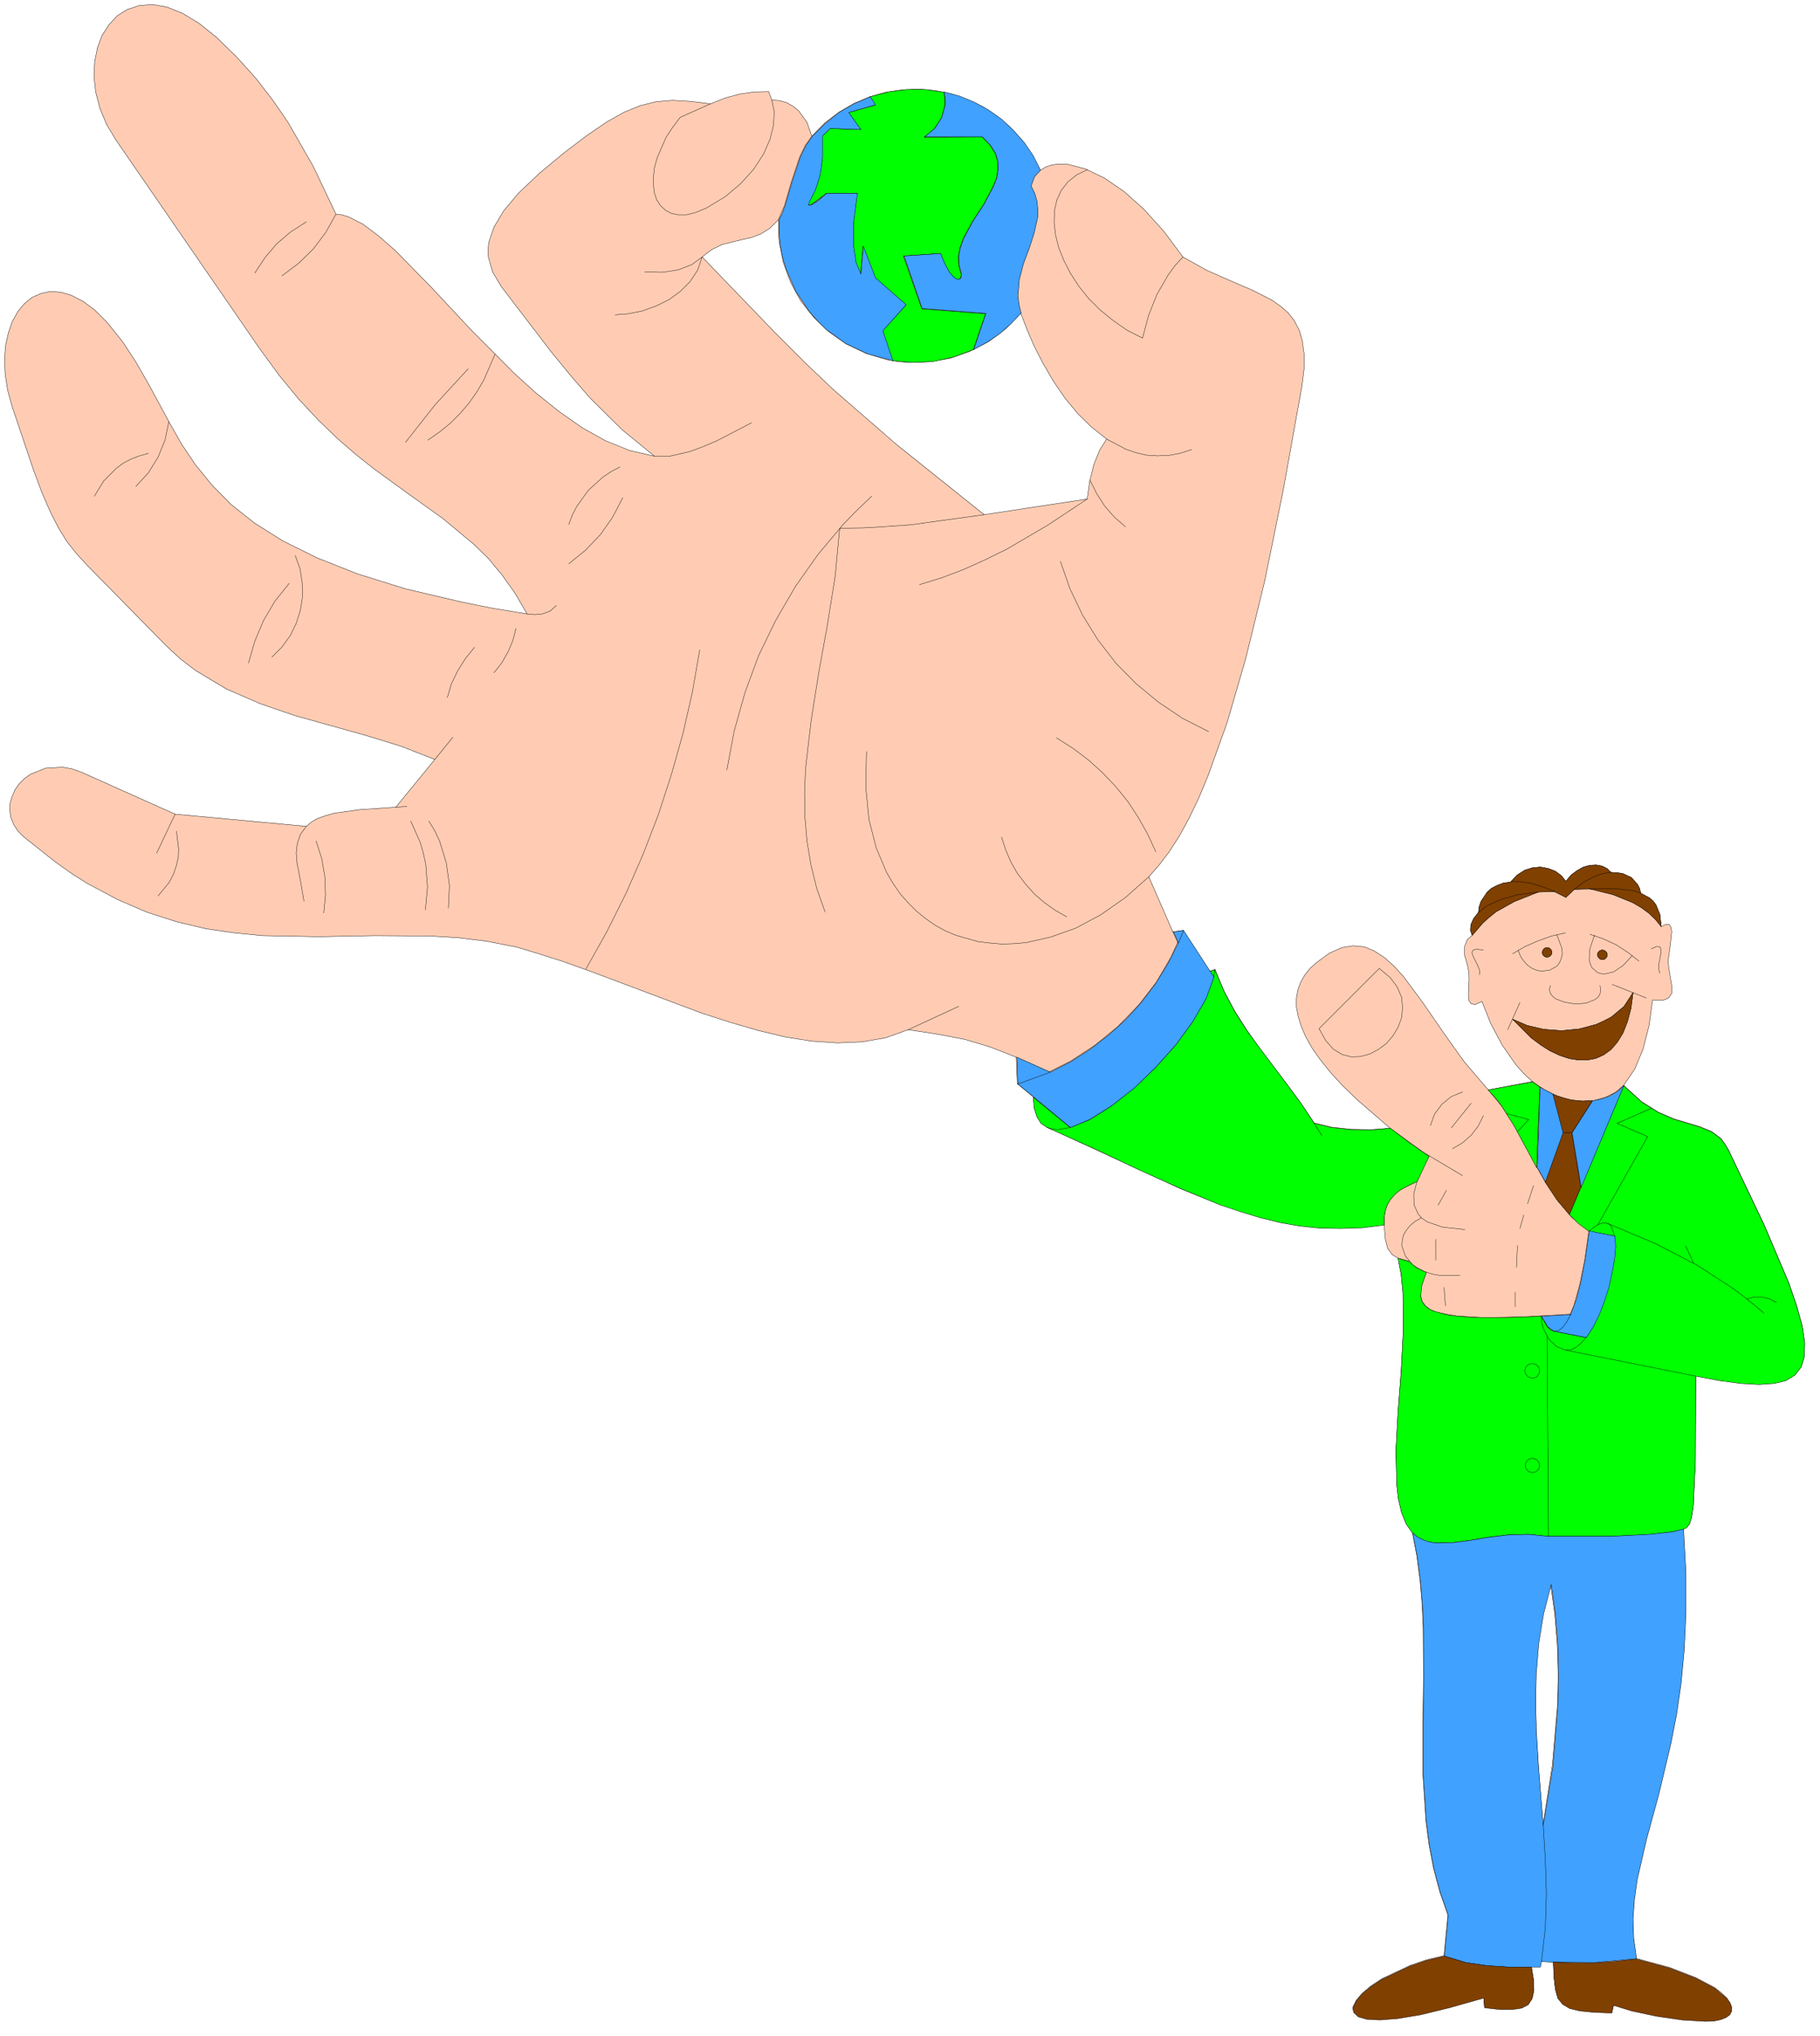 <svg xmlns="http://www.w3.org/2000/svg" fill-rule="evenodd" height="389.733" preserveAspectRatio="none" stroke-linecap="round" viewBox="0 0 5228 5847" width="348.467"><style>.pen0{stroke:#000;stroke-width:1;stroke-linejoin:round}.pen1{stroke:none}.brush2{fill:none}</style><path class="pen1" d="m2609 2957-64 23-68 12-71 3-74-5-76-12-79-19-79-23-81-26-322-121-78-28-76-24-56-17-87-17-81-10-81-5-160-1-160 3-161-3-82-8-82-12-84-20-84-27-86-37-88-47-44-28-45-32-91-72-18-18-12-19-8-20-3-21 1-20 6-19 8-19 12-17 15-15 18-13 43-17 49-3 27 5 28 10 268 120 377 35 14-12 17-10 22-8 28-8 73-10 103-7 112-137-97-38-101-31-204-57-99-34-97-42-90-54-43-33-40-37-228-232-31-34-27-34-24-39-23-45-24-55-25-67-61-181-13-47-7-46-2-42 3-40 8-37 11-32 16-29 19-23 22-18 25-11 27-6 30 2 31 9 33 17 34 25 35 35 45 56 38 58 34 59 32 59 32 59 34 60 39 58 47 58 55 56 68 54 81 51 99 49 116 46 138 43 162 38 90 18 97 16-35-60-37-52-39-47-42-41-89-74-95-68-102-74-53-42-53-46-55-53-56-60-56-68-57-78-412-598-27-45-19-46-12-46-5-45 2-43 8-40 13-35 20-31 24-26 29-18 34-11 38-3 41 7 45 18 48 29 51 41 60 59 53 59 47 61 43 62 74 129 65 137 18 2 19 6 41 21 44 33 48 42 103 105 114 122 123 124 64 58 66 53 67 47 68 38 70 28 70 16-92-75-94-93-52-60-59-72-143-187-25-42-12-42-1-22 2-21 15-44 28-47 43-51 58-55 72-60 66-50 57-39 50-28 47-19 45-11 47-4 51 3 58 7 43-17 41-11 41-6 42-1 9 24 23 2 20 6 18 10 16 13 24 33 14 40 37-38 41-31 43-25 45-19 46-13 48-7 48-2 47 4 47 10 45 16 43 20 41 27 37 31 34 37 29 41 25 47 17-10 19-6 21-2 23 1 50 13 54 26 57 39 57 51 57 63 55 74 68 38 68 30 63 27 57 29 24 17 22 19 18 23 14 27 9 31 5 37v43l-6 49-54 300-53 260-54 221-54 186-55 153-27 65-28 58-28 51-29 45-29 38-29 33 69 158 29-4 77 117 15-5 26 62 31 58 35 55 38 54 79 104 39 53 37 55 50 12 56 6 58 1 54-4-97-84-40-39-34-37-29-36-24-34-18-32-13-30-9-29-5-27v-25l4-24 8-22 12-21 15-19 19-17 37-27 36-16 32-5 32 3 29 12 29 19 28 25 27 30 55 74 57 83 62 87 69 81 127-24-25-23-23-26-39-56-33-62-25-63-20 9-12-3-6-10-1-17 2-43-1-22-4-19-8-28v-25l8-20 14-12-5-14 1-16 8-18 14-18 2-16 5-15 18-27 12-11 16-8 18-7 21-3 19-20 22-14 22-7 23-2 22 4 21 8 17 13 13 16 15-18 17-13 18-10 19-5 18-1 16 3 15 7 11 11 33 3 26 12 18 20 6 12 3 13 26 14 10 9 8 11 11 27 4 35 14-7 9 1 5 8 2 13-4 38-6 43 1 17 3 20 7 42-1 17-9 13-17 7-29-1-10 73-17 67-24 58-32 47 52 47 48 30 44 19 40 12 36 11 32 13 27 20 11 15 11 18 102 214 71 167 23 67 16 58 7 48-1 39-9 30-18 23-26 16-34 8-43 3-52-3-61-8-69-13-1 244-6 129-5 33-6 19-8 10-10 5 7 125v116l-5 105-9 97-13 89-16 82-35 147-35 128-27 117-8 57-4 56 2 56 8 58 96 26 75 29 55 29 19 15 15 14 9 14 5 12v11l-6 10-10 8-15 6-20 4-25 1-66-4-75-11-70-15-52-16-5 22-52-2-40-4-29-7-20-11-14-18-7-25-4-34-2-44-35-2 8-67 5-68-1-136-8-136-11-136-9-136v-135l4-68 8-67 13-67 18-67 12 86 7 87 3 87-2 87-15 174-27 172 6 98 3 98-3 97-11 97-3 15h-25l6 38 1 30-5 23-11 17-19 10-27 4h-36l-44-5-2-28-99 28-82 20-66 11-51 4-38-2-24-7-13-12-2-8v-8l9-18 17-20 25-21 32-21 81-38 47-16 50-12 11-117-23-66-18-67-13-68-9-68-9-138v-138l2-139-1-139-3-69-6-69-9-69-13-68-18-26-13-33-9-38-5-43-2-98 6-110 9-116 6-115-1-110-5-51-9-48-17-10-13-18-7-28-3-40-63 8-62 2-59-1-58-6-58-10-56-14-113-36-115-46-119-55-265-122-17-11-12-19-8-25-3-32-46-38-3-76-74-29-73-22-78-15-85-13zm514-1524-296 45-250-200-182-158-82-78-86-86-210-218 15-12 14-10 29-14 57-14 27-6 26-10 26-16 25-25v31l2 32 12 60 21 57 29 53 37 47 44 42 50 35 57 27 60 18 30 5 31 3 61-2 59-10 57-20 54-28 49-37 43-45 18 47 21 49 26 50 29 50 33 48 37 45 40 39 43 34-20 31-17 42-12 49-7 50z" style="fill:#ffccb3"/><path class="pen0 brush2" d="m2609 2957-64 23-68 12-71 3-74-5-76-12-79-19-79-23-81-26-322-121-78-28-76-24-56-17-87-17-81-10-81-5-160-1-160 3-161-3-82-8-82-12-84-20-84-27-86-37-88-47-44-28-45-32-91-72-18-18-12-19-8-20-3-21 1-20 6-19 8-19 12-17 15-15 18-13 43-17 49-3 27 5 28 10 268 120 377 35 14-12 17-10 22-8 28-8 73-10 103-7 112-137-97-38-101-31-204-57-99-34-97-42-90-54-43-33-40-37-228-232-31-34-27-34-24-39-23-45-24-55-25-67-61-181-13-47-7-46-2-42 3-40 8-37 11-32 16-29 19-23 22-18 25-11 27-6 30 2 31 9 33 17 34 25 35 35 45 56 38 58 34 59 32 59 32 59 34 60 39 58 47 58 55 56 68 54 81 51 99 49 116 46 138 43 162 38 90 18 97 16-35-60-37-52-39-47-42-41-89-74-95-68-102-74-53-42-53-46-55-53-56-60-56-68-57-78-412-598-27-45-19-46-12-46-5-45 2-43 8-40 13-35 20-31 24-26 29-18 34-11 38-3 41 7 45 18 48 29 51 41 60 59 53 59 47 61 43 62 74 129 65 137 18 2 19 6 41 21 44 33 48 42 103 105 114 122 123 124 64 58 66 53 67 47 68 38 70 28 70 16-92-75-94-93-52-60-59-72-143-187-25-42-12-42-1-22 2-21 15-44 28-47 43-51 58-55 72-60 66-50 57-39 50-28 47-19 45-11 47-4 51 3 58 7 43-17 41-11 41-6 42-1 9 24 23 2 20 6 18 10 16 13 24 33 14 40 37-38 41-31 43-25 45-19 46-13 48-7 48-2 47 4 47 10 45 16 43 20 41 27 37 31 34 37 29 41 25 47 17-10 19-6 21-2 23 1 50 13 54 26 57 39 57 51 57 63 55 74 68 38 68 30 63 27 57 29 24 17 22 19 18 23 14 27 9 31 5 37v43l-6 49-54 300-53 260-54 221-54 186-55 153-27 65-28 58-28 51-29 45-29 38-29 33 69 158 29-4 77 117 15-5 26 62 31 58 35 55 38 54 79 104 39 53 37 55 50 12 56 6 58 1 54-4-97-84-40-39-34-37-29-36-24-34-18-32-13-30-9-29-5-27v-25l4-24 8-22 12-21 15-19 19-17 37-27 36-16 32-5 32 3 29 12 29 19 28 25 27 30 55 74 57 83 62 87 69 81 127-24-25-23-23-26-39-56-33-62-25-63-20 9-12-3-6-10-1-17 2-43-1-22-4-19-8-28v-25l8-20 14-12-5-14 1-16 8-18 14-18 2-16 5-15 18-27 12-11 16-8 18-7 21-3 19-20 22-14 22-7 23-2 22 4 21 8 17 13 13 16 15-18 17-13 18-10 19-5 18-1 16 3 15 7 11 11 33 3 26 12 18 20 6 12 3 13 26 14 10 9 8 11 11 27 4 35 14-7 9 1 5 8 2 13-4 38-6 43 1 17 3 20 7 42-1 17-9 13-17 7-29-1-10 73-17 67-24 58-32 47 52 47 48 30 44 19 40 12 36 11 32 13 27 20 11 15 11 18 102 214 71 167 23 67 16 58 7 48-1 39-9 30-18 23-26 16-34 8-43 3-52-3-61-8-69-13-1 244-6 129-5 33-6 19-8 10-10 5 7 125v116l-5 105-9 97-13 89-16 82-35 147-35 128-27 117-8 57-4 56 2 56 8 58 96 26 75 29 55 29 19 15 15 14 9 14 5 12v11l-6 10-10 8-15 6-20 4-25 1-66-4-75-11-70-15-52-16-5 22-52-2-40-4-29-7-20-11-14-18-7-25-4-34-2-44-35-2 8-67 5-68-1-136-8-136-11-136-9-136v-135l4-68 8-67 13-67 18-67 12 86 7 87 3 87-2 87-15 174-27 172 6 98 3 98-3 97-11 97-3 15h-25l6 38 1 30-5 23-11 17-19 10-27 4h-36l-44-5-2-28-99 28-82 20-66 11-51 4-38-2-24-7-13-12-2-8v-8l9-18 17-20 25-21 32-21 81-38 47-16 50-12 11-117-23-66-18-67-13-68-9-68-9-138v-138l2-139-1-139-3-69-6-69-9-69-13-68-18-26-13-33-9-38-5-43-2-98 6-110 9-116 6-115-1-110-5-51-9-48-17-10-13-18-7-28-3-40-63 8-62 2-59-1-58-6-58-10-56-14-113-36-115-46-119-55-265-122-17-11-12-19-8-25-3-32-46-38-3-76-74-29-73-22-78-15-85-13z"/><path class="pen0 brush2" d="m3123 1433-296 45-250-200-182-158-82-78-86-86-210-218 15-12 14-10 29-14 57-14 27-6 26-10 26-16 25-25v31l2 32 12 60 21 57 29 53 37 47 44 42 50 35 57 27 60 18 30 5 31 3 61-2 59-10 57-20 54-28 49-37 43-45 18 47 21 49 26 50 29 50 33 48 37 45 40 39 43 34-20 31-17 42-12 49-7 50z"/><path class="pen0" fill="none" d="m3179 1261 55 29 29 10 30 7 31 2 32-1 33-6 34-11m-25-553-22 24-20 27-33 57-24 61-17 64-45-23-40-28-37-30-33-33-28-35-24-37-19-37-15-37-9-37-4-35 1-34 7-31 13-28 19-24 25-20 31-15m-192 412-6-25-3-24 4-47 12-46 17-45 14-44 10-45v-22l-2-22-6-22-11-23 10-27 16-18m-276-224 3 19v19l-10 36-20 31-29 24 165-1 23 24 15 24 7 24 1 24-5 24-9 24-27 49-31 49-27 50-9 25-5 26 1 26 7 26-2 11-5 3-8-1-9-7-11-13-12-22-13-31-106 7 53 152 183 14-35 103m-233 32-28-86 67-74-88-77-35-92-7 81-14-34-7-49v-65l10-85h-88l-27 23-18 11h-7l3-10 17-35 13-40 7-51 1-63 22-21 88 4-35-50 77-21-15-24m-167 113-19 27-16 33-24 72-19 66-18 42m-19-344 7 33-2 39-10 41-19 43-28 43-37 41-45 38-55 33-29 12-27 7h-23l-20-4-17-9-14-13-11-16-7-20-3-23v-24l3-27 8-28 25-58 19-29 22-29 87-39m-274 606 38-3 40-8 39-14 37-18 33-24 28-28 22-33 13-38-30 22-39 15-45 7-51-1m307 433-102 53-41 17-35 13-57 13h-44m-91 119-29 56-35 50-43 45-48 39m0-113 10-27 13-25 33-46 42-38 24-16 25-13m-359-324-32 74-20 34-23 33-26 30-28 28-31 25-33 23m-64 6 86-109 94-102M965 615l-29 52-36 48-42 41-48 36m-78-8 29-44 34-40 40-34 45-29m-395 574-11 53-20 49-28 45-36 39m-119 28 27-44 36-36 20-15 23-12 24-9 25-7m405 373-41 51-33 56-25 59-18 63"/><path class="pen0" fill="none" d="m781 1887 29-29 24-33 17-35 12-38 6-39-1-40-6-39-14-39m437 408 12-40 18-37 22-35 26-32m119-54-9 35-14 33-18 31-22 28m-916 406-53 112m4 123 32-39 12-23 8-23 6-25 1-25-6-51m373-14-17 23-9 26-3 27 2 28 11 57 9 54m57 34 5-52-2-53-9-52-16-50m272-57 27 61 9 31 7 32 5 65-6 66m66-5 3-65-9-65-19-62-14-30-17-28m-95-40 32-2m80-135 52-64m213-354 21 2 23-2 22-8 18-16m412 127-21 121-27 119-33 117-38 117-44 114-49 112-55 110-60 107m405-572 21-112 31-110 39-106 49-101 57-98 65-92 73-87 40-41 41-39"/><path class="pen0" fill="none" d="m2827 1478-210 29-100 7-37 2-68 1-13 138-22 138-25 138-22 138-16 138-3 69 1 69 6 69 11 68 17 69 24 68m239 338 145-67"/><path class="pen0" fill="none" d="m2489 2158-2 103 9 92 21 82 30 71 19 32 20 29 23 26 24 24 26 21 27 19 29 16 31 13 63 18 34 4 34 3 35-1 35-3 71-16 73-26 71-38 70-49 68-60"/><path class="pen0" fill="none" d="m3064 2633-33-19-31-22-29-25-25-28-23-30-19-33-15-35-12-37m158-285 47 30 44 33 41 37 38 40 35 43 30 46 27 48 23 50m152-345-75-38-70-47-64-53-58-59-51-66-44-71-36-75-28-80m187-99-32-28-28-32-23-36-19-38m-8 54-113 75-118 69-61 30-62 28-63 24-65 20m728 997 15 32m14-36-34 76-42 72-52 67-59 61-65 53-70 46-76 38-78 27m-3-76 97 43m-48 71 106 87m401-448 11 17m4-22-8 35-14 39-20 39-25 41-63 83-74 77-39 35-40 31-39 27-37 23-36 16-33 10-29 2-25-5m767-12 22 35"/><path class="pen0 brush2" d="m3789 2954 173-173 31 26 21 28 12 29 3 30-3 29-10 27-15 25-19 22-23 17-25 13-26 7-27 1-26-7-25-15-22-25-19-34z"/><path class="pen0" fill="none" d="m4275 3130 39 47 34 53 61 112 31 55 35 52 40 47 49 39-12 85-15 72-16 57-18 42-19 24-10 6-9 1-10-3-10-9-18-31"/><path class="pen0" fill="none" d="m4511 3774-140 8-108 2-80-5-55-10-19-8-13-10-10-12-4-13-1-15 2-17 14-41m-81-40 32 9"/><path class="pen0" fill="none" d="m4194 3662-56 1-23-4-22-7-18-9-16-10-22-26-10-29 1-15 3-15 8-14 11-14 14-12 19-11m125 34-64-7-44-15-15-10-11-12-12-27-1-31 9-35 16-37 19-37m96 56-111-66-97-70"/><path class="pen0" fill="none" d="m4071 3392-48 24-17 13-12 15-9 15-6 18-3 19v21m588 18 26-19 11-4 9-1 15 6 9 17 5 24v30l-10 74-23 80-15 37-17 34-18 28-19 21-21 12-20 2-25-10-21-20-16-30-5-17-2-20m36 43 93 18m-60 36 375 75m-29-374 23 50m238 112-20-9-22-5-22-1-22 5"/><path class="pen0" fill="none" d="m5067 3770-43-36-46-35-102-66-119-62-140-59m-53 23 74 14m-48-33 143-253-88-38 98-43m-235 305 156-370-24 20-28 14-32 9-35 2-36-4-36-11-36-17-35-24m-74 91 63 17-32 35m55 103 9-231m208-294 98 39"/><path class="pen0 brush2" d="m4691 2850-6 45-10 38-13 33-16 26-18 21-21 16-22 10-25 5h-25l-27-4-27-9-28-13-27-17-28-21-53-53 42 18 47 11 51 4 51-5 49-13 23-10 21-12 36-30 26-40z"/><path class="pen0" fill="none" d="m4331 2957 35-78m-21-140 36-21 37-16 39-14 40-9"/><path class="pen0" fill="none" d="m4472 2684 14 38 2 16-3 14-5 12-7 10-21 12-25 3-14-3-12-5-13-9-10-11-10-14-7-18m206-46 38 13 37 17 34 22 32 25"/><path class="pen0" fill="none" d="m4689 2744-27 29-27 18-25 6-11-1-10-3-16-14-5-11-3-12 2-31 13-39"/><path class="pen0 brush2" d="m4603 2756 7-2 5-5 2-6-2-8-6-5-6-2-7 2-6 5-2 8 3 6 5 5 7 2zm-159-7 7-2 5-5 2-6-2-8-5-5-7-2-7 2-5 5-2 8 2 6 5 5 7 2z"/><path class="pen0" fill="none" d="m4596 2830 2 13-2 12-6 9-9 7-26 10-31 2-30-5-26-10-9-8-6-8-2-11 3-11m-203-31-1-13-5-13-13-26-4-11 3-7 10-3 20 2m-32-42 31-36 18-16 20-16 52-29 68-27"/><path class="pen0" fill="none" d="m4247 2620 31-22 46-20 29-7 33-6 38-4 42-1"/><path class="pen0" fill="none" d="M4339 2533h32l37 7 42 14 48 23 33-31 34-22 32-13 30-6"/><path class="pen0" fill="none" d="m4521 2554 113-2 43 4 36 9"/><path class="pen0" fill="none" d="m4564 2552 69 17 57 23 24 14 22 16 19 18 17 21m-29 64 16-7 9 1 3 7v12l-6 31v14l3 12m-194 366-59 92h-25l-29-111m29 111-51 142m76-142 26 156m-340-273-32 13-27 22-21 28-12 33m60 7 57-71m35 36-15 30-20 26-25 22-29 17m-17 119-24 43m-7 98v60m24 78 4 53m253-345-17 52m-11 32-11 39m-7 49-3 63m-4 71v42m92 84 4 574-59-6-59 2-111 16-50 6-44 1-20-3-18-5-16-9-14-12"/><path class="pen0 brush2" d="m4402 4228 11-3 7-7 3-10-3-11-8-8-10-2-10 2-8 8-3 11 3 10 7 7 11 3zm0-271 11-3 7-8 3-10-3-11-8-8-10-2-11 2-8 8-3 11 3 10 8 8 11 3z"/><path class="pen0" fill="none" d="m4835 4391-31 7-66 8-114 5h-176m-49 1236h-66l-62-4-61-9-62-18m314 18 118 1 120-11"/><path class="pen1" d="m4057 4402-18-26-13-32-9-39-5-43-2-98 6-110 9-116 6-116-1-110-5-51-9-47 32 9 21 18 28 13-13 38-3 31 3 13 7 11 11 10 15 8 44 12 64 6 88 1 114-4 18 31 9 8 9 4 93 18 19-29 17-36 28-80 17-80 2-36-1-30-74-14-30-22-26-26 156-370 52 47 48 30 44 19 40 12 36 11 32 13 27 20 11 15 11 18 102 214 71 167 23 67 16 58 7 48-1 39-9 30-18 23-26 16-34 8-43 3-52-3-61-8-69-13-1 244-6 129-5 33-6 19-8 10-10 5-31 7-66 8-114 5h-176l-59-6-59 2-57 7-53 9-50 6-45 1-20-3-18-5-16-9-14-12zm-81-884-63 8-62 2-59-1-58-6-57-10-57-14-56-17-57-19-114-47-120-54-127-60-138-62-17-11-12-19-8-25-3-32 106 87 57-23 62-39 64-51 62-59 58-65 49-67 38-66 22-61-11-17 15-5 26 62 31 58 35 55 39 53 79 105 39 53 36 55 50 12 56 6 58 1 55-5 55 42 56 39-34 72-26 12-22 12-16 13-13 15-9 15-6 18-3 19v21zm299-388 127-23 21 15-9 231-63-117-35-56-14-20-27-30zM2796 1004l-56 21-58 13-59 3-59-5-29-86 67-74-88-77-35-92-7 81-14-34-7-49v-65l11-85h-88l-46 34h-7l3-10 18-35 13-40 7-51v-63l22-21 88 3-35-49 77-21-15-24 52-14 53-7h54l53 8 3 19v19l-10 36-20 31-29 24 166-1 23 24 15 24 7 24v24l-4 24-10 24-26 49-32 49-27 50-9 25-5 26 1 26 7 26-2 11-5 3-8-1-9-7-11-13-12-22-13-31-106 7 53 152 183 14-35 103z" style="fill:#0f0"/><path class="pen0 brush2" d="m4057 4402-18-26-13-32-9-39-5-43-2-98 6-110 9-116 6-116-1-110-5-51-9-47 32 9 21 18 28 13-13 38-3 31 3 13 7 11 11 10 15 8 44 12 64 6 88 1 114-4 18 31 9 8 9 4 93 18 19-29 17-36 28-80 17-80 2-36-1-30-74-14-30-22-26-26 156-370 52 47 48 30 44 19 40 12 36 11 32 13 27 20 11 15 11 18 102 214 71 167 23 67 16 58 7 48-1 39-9 30-18 23-26 16-34 8-43 3-52-3-61-8-69-13-1 244-6 129-5 33-6 19-8 10-10 5-31 7-66 8-114 5h-176l-59-6-59 2-57 7-53 9-50 6-45 1-20-3-18-5-16-9-14-12zm-81-884-63 8-62 2-59-1-58-6-57-10-57-14-56-17-57-19-114-47-120-54-127-60-138-62-17-11-12-19-8-25-3-32 106 87 57-23 62-39 64-51 62-59 58-65 49-67 38-66 22-61-11-17 15-5 26 62 31 58 35 55 39 53 79 105 39 53 36 55 50 12 56 6 58 1 55-5 55 42 56 39-34 72-26 12-22 12-16 13-13 15-9 15-6 18-3 19v21z"/><path class="pen0 brush2" d="m4275 3130 127-23 21 15-9 231-63-117-35-56-14-20-27-30zM2796 1004l-56 21-58 13-59 3-59-5-29-86 67-74-88-77-35-92-7 81-14-34-7-49v-65l11-85h-88l-46 34h-7l3-10 18-35 13-40 7-51v-63l22-21 88 3-35-49 77-21-15-24 52-14 53-7h54l53 8 3 19v19l-10 36-20 31-29 24 166-1 23 24 15 24 7 24v24l-4 24-10 24-26 49-32 49-27 50-9 25-5 26 1 26 7 26-2 11-5 3-8-1-9-7-11-13-12-22-13-31-106 7 53 152 183 14-35 103z"/><path class="pen0" fill="none" d="m4328 3198 63 17-32 35m-562 11-22-35m-767 12 14 4 16 2 36-6m412-431 4-22m1253 398-98 43 88 38-143 253m48 33-8-25-6-8-8-4-10-1-12 3-14 8-16 13"/><path class="pen0" fill="none" d="m4617 3513 140 59 119 62 102 66 46 35 43 36"/><path class="pen0" fill="none" d="m5103 3740-20-10-22-5h-22l-22 5m-152-102-23-50m29 374-375-75m-69-97 2 20 5 17 16 30 21 20 25 10h15l15-7 15-12 15-17m-112-3 4 574"/><path class="pen0 brush2" d="m4402 4229 11-3 7-7 3-10-3-11-8-8-10-2-10 2-8 8-3 11 3 10 7 7 11 3zm0-271 11-3 7-8 3-10-3-11-8-8-10-2-11 2-8 8-3 11 3 10 8 8 11 3z"/><path class="pen1" d="m4149 5617 11-117-23-66-18-67-13-68-9-68-9-138v-138l2-139-1-139-3-69-6-69-9-69-13-68 14 12 16 8 18 6 20 3 45-1 50-6 53-9 57-7 59-2 59 6h176l114-6 66-7 31-8 7 126v115l-5 106-9 97-13 89-16 82-35 147-35 128-27 117-8 57-4 56 2 56 8 58-120 11-118-1-35-2-3 16h-91l-62-4-61-9-62-19zm284-374-14-175-5-87-3-87 2-86 7-87 14-86 22-85 12 86 7 87 2 87-2 87-14 174-28 172zm124-1402-93-18-18-13-18-30 84-5 16-43 14-54 12-66 11-77 74 15 2 30-3 36-7 39-9 41-13 41-15 39-18 36-19 29zm-141-488 8-231 38 21 29 110-51 142-24-42zm126 57-26-157 59-92 26-5 24-9 22-13 18-17-123 293zm-1467-172-151-125-3-77 96 43 59-30 56-36 53-41 50-45 45-50 40-53 35-57 30-59-14-32 29-4 87 134-22 61-38 66-49 67-58 65-62 60-64 50-62 39-57 24zm-510-2202-71-19-64-30-57-41-25-25-23-26-39-58-28-64-10-34-7-36-3-36v-37l9-17 9-25 19-65 24-72 16-33 19-27 36-36 40-32 43-25 47-20 15 23-77 22 35 49-88-3-22 21v63l-7 50-13 41-17 34-4 11h8l18-11 27-23h88l-11 85v65l7 48 14 34 7-80 35 91 88 77-67 75 29 86zm368-137-29 31-33 29-36 24-38 21 35-104-183-14-52-151 105-7 13 31 12 22 11 13 9 7 8 1 5-3 2-12-7-26-1-26 5-25 9-25 27-50 32-49 26-49 10-24 4-24v-24l-7-24-15-24-23-24h-166l29-24 20-31 10-36v-19l-3-19 45 12 43 18 40 22 38 27 33 31 31 35 26 38 21 42-17 18-10 27 11 23 6 22 2 22v22l-10 45-14 44-17 45-12 46-4 47 3 24 6 25z" style="fill:#40a1ff"/><path class="pen0 brush2" d="m4149 5617 11-117-23-66-18-67-13-68-9-68-9-138v-138l2-139-1-139-3-69-6-69-9-69-13-68 14 12 16 8 18 6 20 3 45-1 50-6 53-9 57-7 59-2 59 6h176l114-6 66-7 31-8 7 126v115l-5 106-9 97-13 89-16 82-35 147-35 128-27 117-8 57-4 56 2 56 8 58-120 11-118-1-35-2-3 16h-91l-62-4-61-9-62-19z"/><path class="pen0 brush2" d="m4433 5243-14-175-5-87-3-87 2-86 7-87 14-86 22-85 12 86 7 87 2 87-2 87-14 174-28 172zm124-1402-93-18-18-13-18-30 84-5 16-43 14-54 12-66 11-77 74 15 2 30-3 36-7 39-9 41-13 41-15 39-18 36-19 29zm-141-488 8-231 38 21 29 110-51 142-24-42zm126 57-26-157 59-92 26-5 24-9 22-13 18-17-123 293zm-1467-172-151-125-3-77 96 43 59-30 56-36 53-41 50-45 45-50 40-53 35-57 30-59-14-32 29-4 87 134-22 61-38 66-49 67-58 65-62 60-64 50-62 39-57 24zm-510-2202-71-19-64-30-57-41-25-25-23-26-39-58-28-64-10-34-7-36-3-36v-37l9-17 9-25 19-65 24-72 16-33 19-27 36-36 40-32 43-25 47-20 15 23-77 22 35 49-88-3-22 21v63l-7 50-13 41-17 34-4 11h8l18-11 27-23h88l-11 85v65l7 48 14 34 7-80 35 91 88 77-67 75 29 86zm368-137-29 31-33 29-36 24-38 21 35-104-183-14-52-151 105-7 13 31 12 22 11 13 9 7 8 1 5-3 2-12-7-26-1-26 5-25 9-25 27-50 32-49 26-49 10-24 4-24v-24l-7-24-15-24-23-24h-166l29-24 20-31 10-36v-19l-3-19 45 12 43 18 40 22 38 27 33 31 31 35 26 38 21 42-17 18-10 27 11 23 6 22 2 22v22l-10 45-14 44-17 45-12 46-4 47 3 24 6 25z"/><path class="pen0" fill="none" d="m2924 3113 93-34m368-371 15-36m1112 1103-12 22-12 16-12 9-12 1m-31 1420 6 98 3 98-3 97-11 97"/><path class="pen1" d="m4262 5738-99 28-82 20-66 11-51 4-38-2-24-7-13-12-2-8v-8l9-18 17-20 25-21 32-21 81-38 47-16 50-12 62 18 61 9 62 4h66l6 38 1 30-5 23-11 17-19 10-27 4h-35l-44-5-3-28zm368 43-52-2-40-4-29-7-20-12-14-17-7-25-4-34-2-45 61 2h57l58-4 62-7 96 26 75 29 55 29 34 29 10 14 4 12v11l-5 10-11 8-15 6-19 4-25 1-67-4-75-11-70-15-52-16-5 22zm-122-2293-37-44-32-49 51-142-29-110 29 10 29 7 28 2 27-1-59 92 26 157-33 78zm-163-561 42 18 47 11 51 4 51-5 49-13 44-21 36-30 26-40-6 45-10 38-13 33-16 26-18 21-21 15-22 10-25 5h-25l-27-4-27-9-28-13-27-17-28-21-53-53zm99-178 7-2 5-5 2-6-2-8-5-5-7-2-7 2-5 5-2 8 2 6 5 5 7 2zm159 7 7-2 5-5 2-6-2-8-5-5-7-2-7 2-5 5-2 8 2 6 5 5 7 2zm-374-70-5-14 1-16 8-18 14-18 2-16 5-15 18-27 13-11 15-8 18-7 21-3 19-20 22-14 22-7 23-2 22 4 21 8 17 13 13 16 15-18 18-13 18-10 18-5 18-1 17 3 14 7 11 11 33 3 26 12 18 20 6 12 3 13 26 14 10 9 8 11 11 27 4 35-17-21-19-18-22-16-24-14-57-23-69-17-42 2-24 23-32-17-48 2-68 27-52 29-20 16-18 16-31 36z" style="fill:#804000"/><path class="pen0 brush2" d="m4262 5738-99 28-82 20-66 11-51 4-38-2-24-7-13-12-2-8v-8l9-18 17-20 25-21 32-21 81-38 47-16 50-12 62 18 61 9 62 4h66l6 38 1 30-5 23-11 17-19 10-27 4h-35l-44-5-3-28zm368 43-52-2-40-4-29-7-20-12-14-17-7-25-4-34-2-45 61 2h57l58-4 62-7 96 26 75 29 55 29 34 29 10 14 4 12v11l-5 10-11 8-15 6-19 4-25 1-67-4-75-11-70-15-52-16-5 22zm-122-2293-37-44-32-49 51-142-29-110 29 10 29 7 28 2 27-1-59 92 26 157-33 78zm-163-561 42 18 47 11 51 4 51-5 49-13 44-21 36-30 26-40-6 45-10 38-13 33-16 26-18 21-21 15-22 10-25 5h-25l-27-4-27-9-28-13-27-17-28-21-53-53zm99-178 7-2 5-5 2-6-2-8-5-5-7-2-7 2-5 5-2 8 2 6 5 5 7 2zm159 7 7-2 5-5 2-6-2-8-5-5-7-2-7 2-5 5-2 8 2 6 5 5 7 2zm-374-70-5-14 1-16 8-18 14-18 2-16 5-15 18-27 13-11 15-8 18-7 21-3 19-20 22-14 22-7 23-2 22 4 21 8 17 13 13 16 15-18 18-13 18-10 18-5 18-1 17 3 14 7 11 11 33 3 26 12 18 20 6 12 3 13 26 14 10 9 8 11 11 27 4 35-17-21-19-18-22-16-24-14-57-23-69-17-42 2-24 23-32-17-48 2-68 27-52 29-20 16-18 16-31 36z"/><path class="pen0" fill="none" d="m4247 2620 25-19 37-17 48-14 61-8m48-2-37-14-33-10-30-4h-26m287-27-24 4-27 10-27 14-27 21m42-2 86 1 35 4 11 2 17 6m-223 688h25"/></svg>
